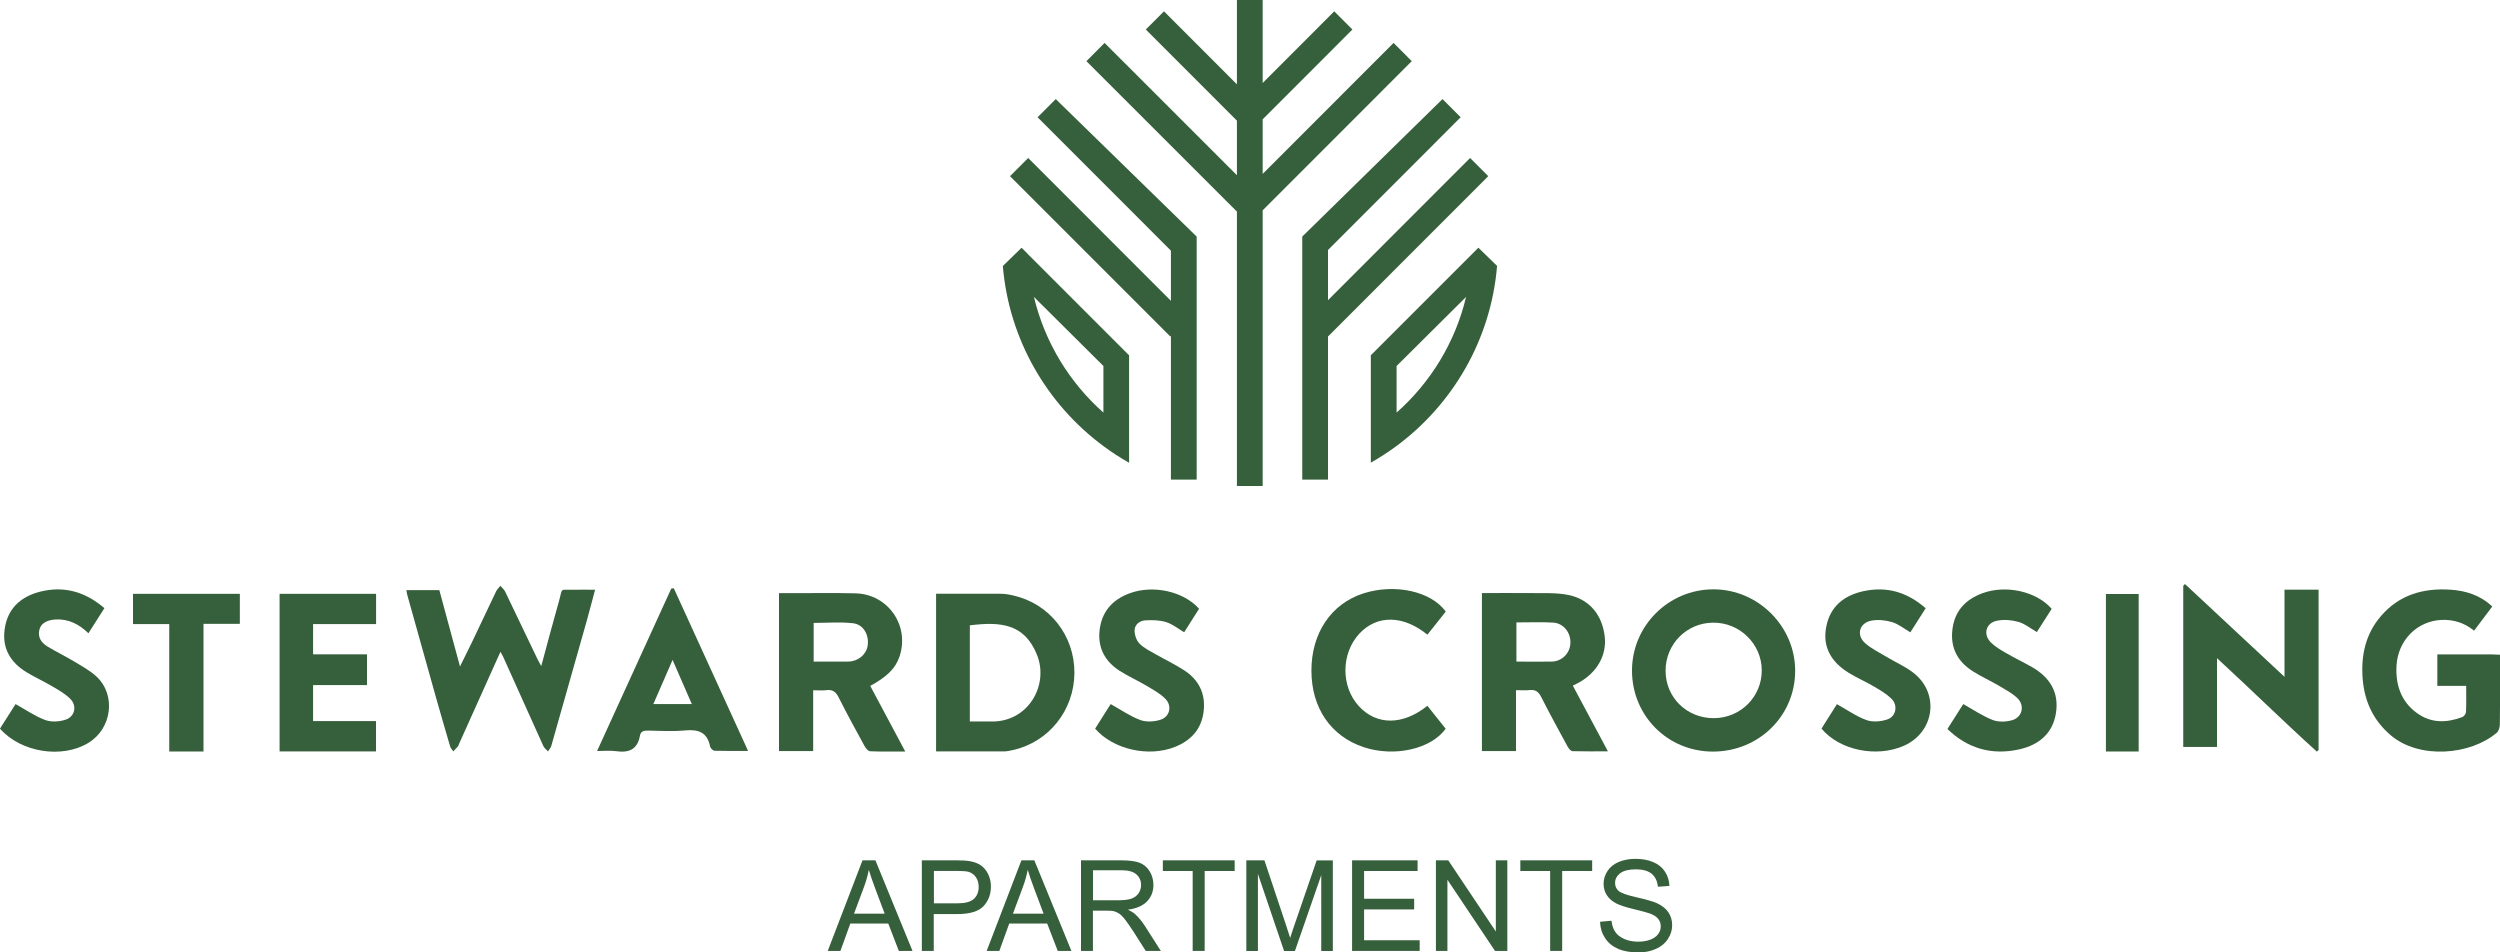 <?xml version="1.0" encoding="UTF-8"?><svg id="logos" xmlns="http://www.w3.org/2000/svg" viewBox="0 0 300 114.29"><defs><style>.cls-1{fill:#365f3b;stroke-width:0px;}</style></defs><path class="cls-1" d="M177.41,29.72l-.78.78-12.08,12.08h-.05v12.94c1.07-.61,2.1-1.28,3.08-2,6.75-5,11.33-12.75,12.07-21.61l-2.25-2.19ZM167.59,49.51v-5.59l8.34-8.29c-1.3,5.46-4.27,10.28-8.34,13.88Z"/><path class="cls-1" d="M123.37,30.51l-.78-.78-2.25,2.19c.74,8.85,5.32,16.61,12.07,21.61.98.73,2.01,1.4,3.08,2v-12.94h-.05l-12.08-12.08ZM132.41,49.51c-4.07-3.6-7.03-8.42-8.34-13.88l8.34,8.29v5.59Z"/><polyline class="cls-1" points="126.69 11.89 124.51 14.07 140.51 30.08 140.51 36.1 123.38 18.96 121.2 21.14 140.44 40.38 140.51 40.31 140.51 57.55 143.6 57.55 143.6 28.39"/><polygon class="cls-1" points="169.41 7.34 167.23 5.15 151.52 20.87 151.52 14.32 162.29 3.54 160.11 1.36 151.52 9.96 151.52 0 148.43 0 148.43 10.12 139.68 1.36 137.5 3.54 148.43 14.48 148.43 21.03 132.55 5.15 130.37 7.34 148.43 25.39 148.43 58.32 151.52 58.32 151.52 25.24 169.41 7.34"/><polyline class="cls-1" points="156.27 28.39 156.27 57.55 159.36 57.55 159.36 40.38 178.59 21.14 176.41 18.96 159.36 36.02 159.36 30 175.28 14.07 173.1 11.89"/><path class="cls-1" d="M60.04,78.24c-1.69,3.77-3.32,7.4-4.96,11.04-.05.11-.07.23-.15.31-.17.2-.36.39-.54.58-.13-.2-.31-.39-.38-.62-.59-1.99-1.16-3.99-1.73-5.99-1.14-4.06-2.28-8.12-3.41-12.18-.05-.16-.06-.33-.1-.56h3.95c.81,3,1.62,5.97,2.48,9.16.52-1.06.97-1.94,1.4-2.84.98-2.06,1.95-4.13,2.94-6.19.12-.24.33-.43.5-.65.19.22.44.42.57.68,1.31,2.71,2.6,5.43,3.9,8.14.11.23.24.44.44.81.74-2.72,1.41-5.27,2.13-7.81.47-1.65.02-1.31,1.74-1.35.81-.02,1.62,0,2.59,0-.34,1.25-.63,2.41-.95,3.55-1.43,5.06-2.86,10.12-4.3,15.17-.07.25-.26.46-.4.68-.19-.22-.46-.41-.57-.67-1.61-3.56-3.21-7.12-4.81-10.68-.07-.16-.16-.3-.32-.59Z"/><path class="cls-1" d="M195.84,80.45c.01-5.36,4.39-9.73,9.77-9.73,5.37,0,9.83,4.45,9.81,9.81-.02,5.4-4.39,9.67-9.89,9.66-5.42-.01-9.7-4.31-9.69-9.74ZM199.87,80.5c0,3.2,2.55,5.69,5.79,5.68,3.2-.01,5.77-2.57,5.75-5.75-.01-3.15-2.63-5.73-5.82-5.71-3.19.01-5.73,2.58-5.72,5.78Z"/><path class="cls-1" d="M177.84,71.17c1.94,0,3.82-.02,5.71,0,1.56.03,3.17-.08,4.68.23,2.56.54,4.05,2.43,4.34,5.01.25,2.2-.92,4.29-3.09,5.49-.23.12-.46.24-.74.38,1.39,2.6,2.76,5.17,4.21,7.88-1.5,0-2.88.02-4.25-.02-.2,0-.45-.31-.58-.54-1.08-1.98-2.16-3.96-3.18-5.97-.32-.64-.71-.9-1.41-.82-.49.05-.99.01-1.61.01v7.31h-4.09v-18.97ZM181.97,74.69v4.7c1.46,0,2.86.03,4.25,0,1.23-.03,2.19-1.02,2.23-2.22.05-1.27-.84-2.39-2.08-2.46-1.44-.08-2.9-.02-4.4-.02Z"/><path class="cls-1" d="M104.43,82.31c1.4,2.62,2.77,5.18,4.2,7.87-1.5,0-2.86.03-4.22-.03-.22,0-.5-.34-.64-.58-1.07-1.95-2.14-3.91-3.14-5.9-.34-.67-.74-.95-1.48-.85-.48.06-.98.01-1.57.01v7.3h-4.1v-18.95c.56,0,1.07,0,1.59,0,2.53,0,5.06-.04,7.59.02,3.95.1,6.57,3.95,5.25,7.67-.48,1.36-1.47,2.34-3.5,3.45ZM97.63,79.39c1.41,0,2.77.01,4.13,0,1.21-.01,2.19-.83,2.36-1.91.19-1.27-.49-2.54-1.75-2.69-1.56-.18-3.16-.04-4.73-.04v4.65Z"/><path class="cls-1" d="M112.33,90.18v-18.93c2.59,0,5.13-.01,7.68,0,.52,0,1.04.08,1.55.2,4.37.97,7.39,4.8,7.37,9.3-.02,4.46-3.06,8.29-7.36,9.25-.37.08-.74.17-1.12.17-2.7.01-5.39,0-8.13,0ZM116.38,86.58c.88,0,1.72-.02,2.55,0,4.44.1,7-4.36,5.49-8.05-1.51-3.68-4.32-3.95-8.04-3.49v11.54Z"/><path class="cls-1" d="M262.19,70.08c3.94,3.67,7.88,7.34,11.95,11.14v-10.46h4.09v19.25c-.07.06-.14.12-.21.18-4.01-3.62-7.86-7.42-11.98-11.21v10.65h-4.05v-19.33c.07-.07.13-.14.2-.21Z"/><path class="cls-1" d="M299.07,72.78c-.74.98-1.44,1.91-2.18,2.9-1.15-.94-2.48-1.36-3.94-1.29-2.93.15-5.2,2.46-5.37,5.51-.12,2.26.53,4.26,2.43,5.65,1.7,1.25,3.57,1.21,5.46.5.2-.08.44-.39.45-.61.05-1.01.02-2.02.02-3.14h-3.46v-3.77c2.21,0,4.39,0,6.56,0,.28,0,.57.02.96.04,0,.97,0,1.88,0,2.8,0,1.86.02,3.71-.02,5.57,0,.33-.13.78-.36.98-3.13,2.68-9.3,3.26-12.77.28-2.07-1.78-3.12-4.06-3.33-6.74-.22-2.78.33-5.37,2.2-7.54,2.18-2.54,5.07-3.37,8.3-3.16,1.85.12,3.59.64,5.06,2.03Z"/><path class="cls-1" d="M33.55,71.26h11.58v3.63h-7.56v3.63h6.47v3.69h-6.47v4.32h7.55v3.64h-11.57v-18.92Z"/><path class="cls-1" d="M80.85,70.58c2.95,6.47,5.91,12.94,8.92,19.53-1.43,0-2.72.02-4.02-.02-.19,0-.5-.31-.54-.52-.34-1.71-1.41-2.07-3.01-1.92-1.47.14-2.97.05-4.45.02-.5-.01-.87.09-.96.62-.29,1.64-1.32,2.08-2.86,1.85-.7-.1-1.43-.02-2.28-.02,3-6.58,5.95-13.03,8.9-19.49.1-.01.2-.03.3-.04ZM78.41,84.49h4.61c-.76-1.75-1.49-3.43-2.31-5.3-.82,1.88-1.55,3.56-2.31,5.3Z"/><path class="cls-1" d="M171.29,84.7c.73.92,1.47,1.84,2.19,2.75-1.77,2.45-6.15,3.42-9.81,2.22-3.96-1.3-6.3-4.71-6.3-9.2,0-4.5,2.36-8.01,6.23-9.26,3.76-1.21,8.12-.27,9.89,2.18-.73.92-1.46,1.84-2.2,2.77-2.92-2.36-6.05-2.4-8.17-.12-2.21,2.38-2.23,6.36-.04,8.72,2.13,2.3,5.28,2.29,8.21-.07Z"/><path class="cls-1" d="M246.21,73.05c-.6.94-1.21,1.89-1.79,2.8-.75-.44-1.43-1-2.2-1.22-.8-.23-1.73-.31-2.55-.15-1.38.26-1.75,1.65-.74,2.64.49.48,1.1.84,1.7,1.19,1.05.61,2.15,1.14,3.21,1.74,2.15,1.23,3.27,3.05,2.87,5.54-.39,2.43-2.04,3.79-4.34,4.32-3.29.75-6.2-.04-8.68-2.43.67-1.06,1.32-2.08,1.9-2.99,1.23.69,2.34,1.45,3.56,1.92.69.26,1.63.22,2.35,0,1.21-.38,1.49-1.78.56-2.66-.62-.58-1.41-1-2.15-1.44-1.05-.61-2.17-1.12-3.19-1.77-1.82-1.16-2.7-2.82-2.43-5.01.27-2.22,1.56-3.59,3.62-4.35,2.82-1.03,6.48-.21,8.29,1.88Z"/><path class="cls-1" d="M0,87.43c.64-1,1.28-2.02,1.87-2.94,1.22.68,2.32,1.45,3.55,1.91.72.27,1.68.21,2.43-.03,1.15-.37,1.43-1.68.57-2.52-.62-.62-1.43-1.07-2.2-1.52-1-.59-2.06-1.07-3.05-1.67-1.9-1.16-2.91-2.84-2.62-5.09.32-2.5,1.88-3.96,4.27-4.57,2.9-.73,5.43.03,7.71,1.98-.66,1.03-1.28,2-1.92,3.01-1.14-1.1-2.4-1.74-3.96-1.65-1.04.06-1.74.48-1.92,1.21-.23.93.23,1.59.98,2.04,1.07.64,2.19,1.19,3.26,1.83.89.54,1.83,1.05,2.59,1.75,2.4,2.21,1.88,6.26-.96,7.98-3.17,1.92-8.09,1.14-10.59-1.7Z"/><path class="cls-1" d="M131.42,87.43c.64-1,1.28-2.02,1.86-2.94,1.22.68,2.32,1.45,3.55,1.91.71.27,1.68.21,2.43-.03,1.14-.37,1.42-1.68.57-2.53-.62-.62-1.43-1.06-2.2-1.52-1.07-.64-2.22-1.15-3.27-1.82-1.73-1.1-2.62-2.71-2.42-4.77.22-2.26,1.49-3.76,3.63-4.54,2.81-1.03,6.44-.24,8.32,1.86-.6.94-1.2,1.88-1.79,2.82-.73-.43-1.4-.98-2.17-1.22-.77-.24-1.65-.25-2.47-.21-.68.03-1.29.49-1.31,1.18-.01.54.21,1.22.58,1.6.53.55,1.27.9,1.95,1.29,1.13.65,2.32,1.21,3.41,1.92,1.8,1.16,2.61,2.86,2.34,4.98-.26,2.09-1.5,3.45-3.44,4.22-3.16,1.26-7.41.31-9.58-2.2Z"/><path class="cls-1" d="M220.43,84.5c1.23.68,2.33,1.47,3.55,1.91.74.27,1.73.18,2.5-.08,1.07-.36,1.3-1.71.48-2.5-.59-.57-1.33-1.01-2.05-1.43-1-.59-2.07-1.05-3.06-1.66-2.26-1.39-3.18-3.28-2.68-5.63.49-2.36,2.12-3.65,4.4-4.16,2.84-.63,5.31.11,7.51,2.04-.65,1.01-1.25,1.96-1.84,2.89-.75-.44-1.41-.99-2.18-1.22-.77-.24-1.67-.33-2.46-.19-1.48.26-1.9,1.74-.77,2.72.75.66,1.69,1.11,2.55,1.63,1.07.64,2.23,1.15,3.21,1.9,3.2,2.47,2.57,7.15-1.14,8.78-3.28,1.44-7.72.53-9.87-2.07.63-1,1.27-2.01,1.85-2.93Z"/><path class="cls-1" d="M24.42,90.18h-4.11v-15.29h-4.35v-3.63h12.82v3.6h-4.36v15.32Z"/><path class="cls-1" d="M252.71,71.28h3.93v18.9h-3.93v-18.9Z"/><path class="cls-1" d="M99.33,114.11l4.17-10.87h1.55l4.45,10.87h-1.64l-1.27-3.29h-4.55l-1.19,3.29h-1.53ZM102.47,109.64h3.69l-1.13-3.01c-.35-.91-.6-1.67-.77-2.25-.14.7-.33,1.39-.59,2.08l-1.19,3.19Z"/><path class="cls-1" d="M110.62,114.11v-10.87h4.1c.72,0,1.27.03,1.65.1.53.09.98.26,1.34.51.36.25.65.6.87,1.05.22.45.33.94.33,1.48,0,.92-.29,1.71-.88,2.35-.59.64-1.65.96-3.19.96h-2.79v4.42h-1.44ZM112.06,108.4h2.81c.93,0,1.59-.17,1.98-.52.39-.35.59-.83.59-1.46,0-.45-.11-.84-.34-1.17-.23-.32-.53-.54-.91-.64-.24-.06-.69-.1-1.34-.1h-2.78v3.89Z"/><path class="cls-1" d="M118.4,114.11l4.17-10.87h1.55l4.45,10.87h-1.64l-1.27-3.29h-4.55l-1.19,3.29h-1.53ZM121.54,109.64h3.69l-1.13-3.01c-.35-.91-.6-1.67-.77-2.25-.14.7-.33,1.39-.59,2.08l-1.19,3.19Z"/><path class="cls-1" d="M129.72,114.11v-10.87h4.82c.97,0,1.71.1,2.21.29.5.2.91.54,1.21,1.03.3.49.45,1.04.45,1.64,0,.77-.25,1.42-.75,1.95-.5.53-1.27.87-2.31,1.01.38.18.67.36.87.54.42.39.82.87,1.19,1.45l1.89,2.96h-1.81l-1.44-2.26c-.42-.65-.77-1.15-1.04-1.5-.27-.35-.52-.59-.73-.73-.22-.14-.43-.23-.66-.29-.16-.03-.43-.05-.8-.05h-1.67v4.83h-1.44ZM131.16,108.03h3.09c.66,0,1.17-.07,1.54-.2.37-.14.65-.35.85-.65.19-.3.29-.62.29-.98,0-.51-.19-.94-.56-1.27-.37-.33-.96-.5-1.77-.5h-3.44v3.6Z"/><path class="cls-1" d="M143.12,114.11v-9.59h-3.58v-1.28h8.62v1.28h-3.6v9.59h-1.44Z"/><path class="cls-1" d="M149.56,114.11v-10.87h2.17l2.57,7.7c.24.72.41,1.25.52,1.61.12-.4.32-.98.58-1.74l2.6-7.56h1.94v10.87h-1.39v-9.1l-3.16,9.1h-1.3l-3.14-9.25v9.25h-1.39Z"/><path class="cls-1" d="M162.25,114.11v-10.87h7.86v1.28h-6.42v3.33h6.01v1.28h-6.01v3.7h6.67v1.28h-8.11Z"/><path class="cls-1" d="M172.31,114.11v-10.87h1.48l5.71,8.54v-8.54h1.38v10.87h-1.48l-5.71-8.54v8.54h-1.38Z"/><path class="cls-1" d="M186.02,114.11v-9.59h-3.58v-1.28h8.62v1.28h-3.6v9.59h-1.44Z"/><path class="cls-1" d="M192.02,110.61l1.36-.12c.06.54.21.99.45,1.34.23.35.6.63,1.09.85.49.22,1.05.32,1.67.32.55,0,1.03-.08,1.45-.24.42-.16.73-.39.94-.67.21-.28.31-.59.31-.93s-.1-.64-.3-.89c-.2-.25-.52-.47-.98-.64-.29-.11-.94-.29-1.94-.53-1-.24-1.7-.47-2.1-.68-.52-.27-.91-.61-1.16-1.01-.25-.4-.38-.85-.38-1.35,0-.55.16-1.06.47-1.54.31-.48.77-.84,1.36-1.09.6-.25,1.26-.37,1.99-.37.81,0,1.52.13,2.13.39.62.26,1.09.64,1.42,1.15.33.5.51,1.08.53,1.71l-1.38.1c-.07-.69-.33-1.21-.75-1.56-.43-.35-1.06-.53-1.89-.53s-1.5.16-1.9.48c-.4.32-.6.7-.6,1.15,0,.39.14.71.42.96.28.25,1,.51,2.17.77,1.17.26,1.97.5,2.41.69.63.29,1.1.66,1.4,1.11.3.45.45.96.45,1.55s-.17,1.12-.5,1.64c-.33.51-.81.91-1.43,1.19-.62.28-1.32.43-2.09.43-.98,0-1.81-.14-2.47-.43-.66-.29-1.19-.72-1.56-1.29-.38-.58-.58-1.23-.6-1.95Z"/></svg>